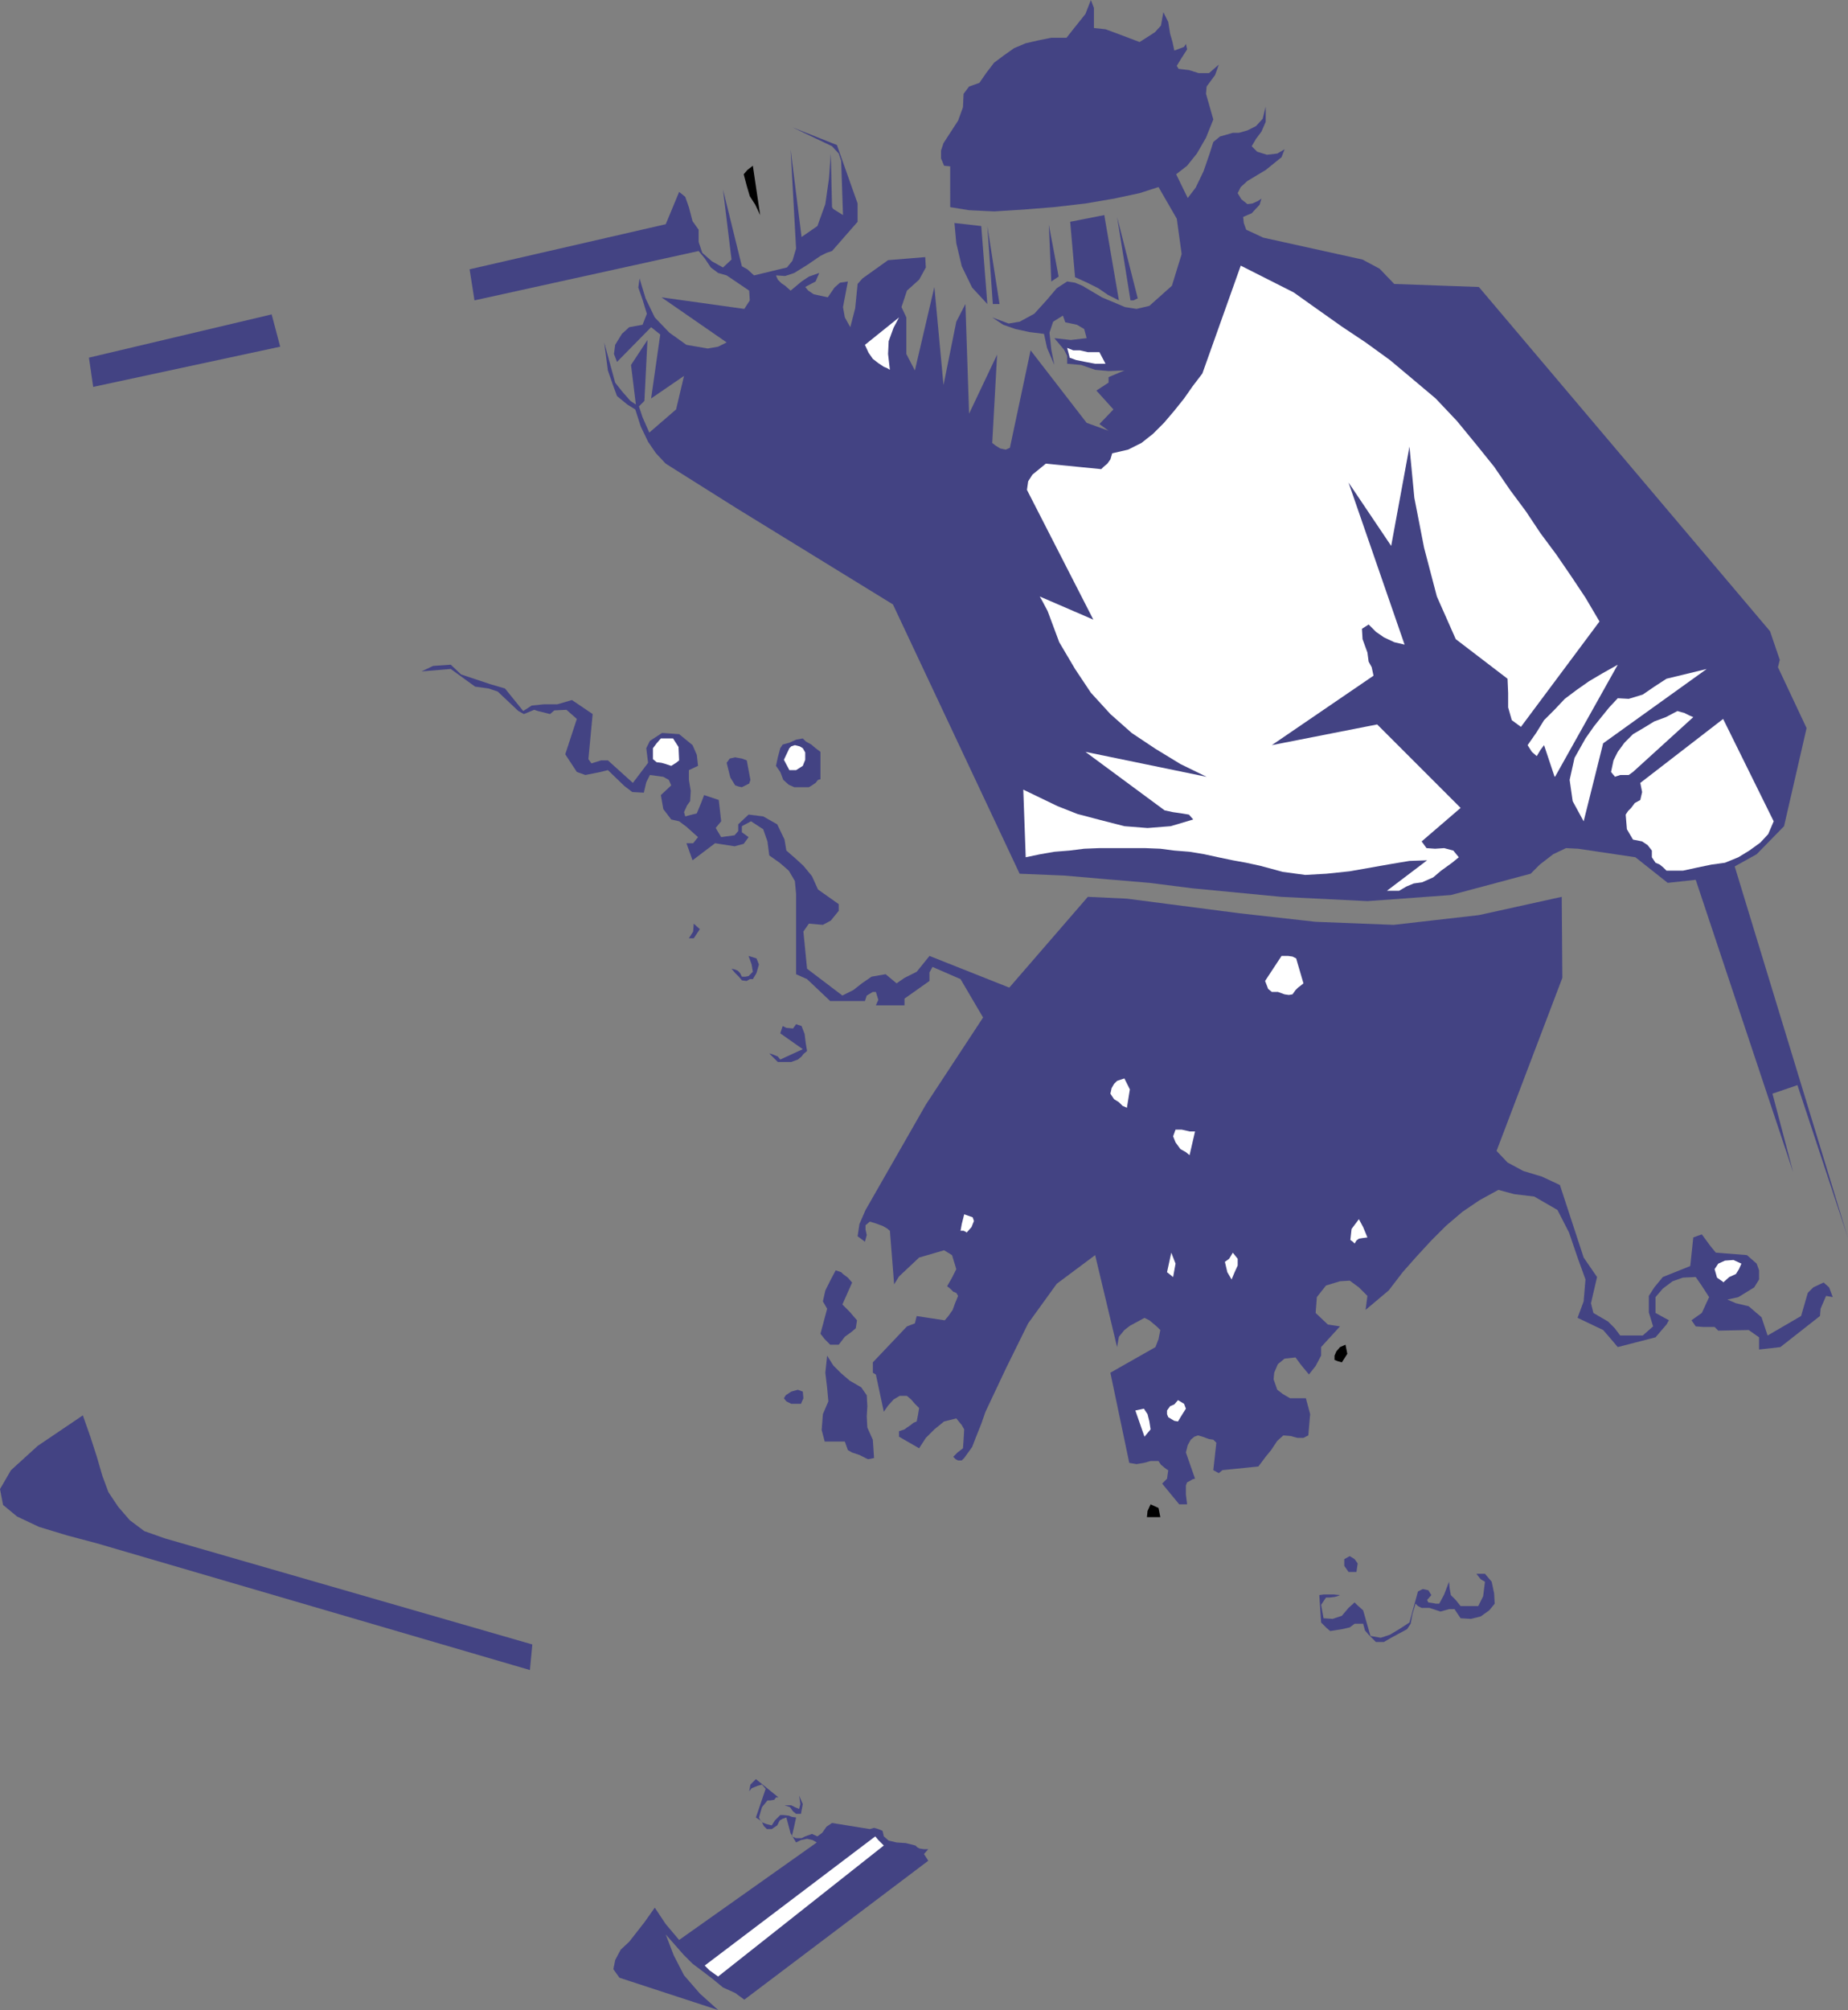 <?xml version="1.0" encoding="UTF-8" standalone="no"?>
<svg
   version="1.0"
   width="129.724mm"
   height="141.038mm"
   id="svg47"
   sodipodi:docname="Skier 02.wmf"
   xmlns:inkscape="http://www.inkscape.org/namespaces/inkscape"
   xmlns:sodipodi="http://sodipodi.sourceforge.net/DTD/sodipodi-0.dtd"
   xmlns="http://www.w3.org/2000/svg"
   xmlns:svg="http://www.w3.org/2000/svg">
  <rect width="100%" height="100%" fill="#808080" stroke="none"/>
  <sodipodi:namedview
     id="namedview47"
     pagecolor="#ffffff"
     bordercolor="#000000"
     borderopacity="0.25"
     inkscape:showpageshadow="2"
     inkscape:pageopacity="0.0"
     inkscape:pagecheckerboard="0"
     inkscape:deskcolor="#d1d1d1"
     inkscape:document-units="mm" />
  <defs
     id="defs1">
    <pattern
       id="WMFhbasepattern"
       patternUnits="userSpaceOnUse"
       width="6"
       height="6"
       x="0"
       y="0" />
  </defs>
  <path
     style="fill:#434383;fill-opacity:1;fill-rule:evenodd;stroke:none"
     d="m 190.526,533.057 -26.179,-8.564 -1.616,-2.262 0.485,-2.424 1.454,-2.747 2.262,-2.101 4.04,-5.171 2.747,-3.878 2.909,4.363 3.555,4.201 36.522,-25.853 -1.131,-0.646 -1.454,-0.323 -1.616,0.323 -1.293,0.646 -1.454,-2.424 -1.131,-4.201 -0.97,0.323 -0.808,0.485 -0.646,1.293 -1.454,0.969 h -1.293 l -0.808,-0.808 -0.646,-1.293 -1.454,-0.969 2.586,-7.594 -0.97,-1.131 -1.131,0.323 -1.616,0.646 -0.646,0.808 0.323,-1.777 1.454,-1.454 5.979,4.847 h -0.646 l -0.485,0.646 -0.97,0.162 h -0.808 l -1.454,1.777 -0.808,2.747 0.323,0.646 0.485,0.646 1.293,0.485 1.293,0.323 0.808,-1.293 1.454,-1.454 h 0.808 l 1.454,0.162 0.808,0.323 1.131,0.162 -0.485,2.262 -0.646,2.747 1.131,0.485 h 1.454 l 0.97,-0.485 1.778,-0.646 1.454,0.646 1.293,-0.969 1.131,-1.616 1.454,-0.969 10.019,1.616 1.131,-0.323 1.131,0.323 1.131,0.485 0.323,1.454 1.293,1.131 2.101,0.485 2.424,0.162 2.586,0.646 0.485,0.485 0.646,0.323 1.131,0.162 h 1.131 l -1.131,1.293 1.131,1.777 -48.803,36.841 -2.424,-1.777 -3.232,-1.454 -2.747,-2.262 -2.747,-2.101 -2.586,-1.939 -2.424,-2.424 -2.262,-2.585 -2.424,-2.747 2.101,5.494 2.747,5.332 4.202,4.847 4.848,4.363 z"
     id="path1" />
  <path
     style="fill:#434383;fill-opacity:1;fill-rule:evenodd;stroke:none"
     d="m 212.342,481.027 h -1.131 l -0.808,-0.646 -0.808,-1.131 -1.454,-0.485 h 0.646 1.131 l 0.97,0.485 1.131,0.485 0.323,-1.293 -0.323,-2.262 0.97,2.262 -0.485,2.585 v 0 z"
     id="path2" />
  <path
     style="fill:#434383;fill-opacity:1;fill-rule:evenodd;stroke:none"
     d="M 140.592,442.894 25.694,409.285 17.776,407.185 10.342,404.923 4.525,402.176 0.808,399.106 0,394.905 l 2.909,-5.009 7.11,-6.463 11.958,-8.079 1.939,5.494 1.778,5.494 1.454,5.009 1.616,4.363 2.586,3.878 3.07,3.555 3.878,2.908 5.494,1.939 97.445,28.115 -0.646,6.786 z"
     id="path3" />
  <path
     style="fill:#434383;fill-opacity:1;fill-rule:evenodd;stroke:none"
     d="m 366.993,435.462 h -0.97 -0.97 l -0.808,-0.808 -1.131,-1.131 -0.97,-1.131 -0.485,-1.777 h -2.262 l -1.293,0.969 -2.101,0.485 -3.07,0.485 -0.97,-0.808 -1.454,-1.454 -0.485,-7.271 1.131,-0.162 h 1.131 1.616 l 1.616,0.162 -0.808,0.323 -0.646,0.162 -1.293,0.162 h -0.97 l -1.293,1.939 0.646,3.555 2.424,0.162 2.424,-0.808 1.778,-2.101 1.616,-1.454 0.808,0.808 1.454,1.293 1.939,6.786 2.747,0.485 2.424,-0.808 2.424,-1.454 2.747,-1.777 2.262,-8.241 1.293,-0.646 1.454,0.323 0.808,1.293 -1.131,1.293 0.323,0.646 1.131,0.162 0.808,0.162 h 0.97 l 1.293,-2.424 1.293,-3.393 0.162,1.777 0.323,1.777 1.293,1.293 1.293,1.616 h 4.686 l 1.293,-2.585 0.485,-3.878 -1.131,-0.646 -1.131,-1.454 h 2.262 l 1.778,2.101 0.646,3.07 0.162,2.747 -1.454,1.777 -2.262,1.616 -2.586,0.646 -2.747,-0.162 -1.616,-2.424 h -1.454 l -2.262,0.646 -2.909,-0.969 h -0.808 -1.293 l -0.97,-0.485 -0.646,-0.646 -0.808,2.747 -0.485,2.585 -0.97,1.454 -2.101,1.131 -2.101,1.131 -1.939,1.131 v 0 z"
     id="path4" />
  <path
     style="fill:#434383;fill-opacity:1;fill-rule:evenodd;stroke:none"
     d="m 359.883,416.88 h -0.97 -1.131 l -1.131,-1.616 v -1.777 l 1.454,-0.808 1.293,0.808 0.808,1.131 -0.323,2.262 z"
     id="path5" />
  <path
     style="fill:#000000;fill-opacity:1;fill-rule:evenodd;stroke:none"
     d="m 307.848,402.337 h -1.293 -0.646 -0.808 -0.808 l 0.162,-1.616 0.808,-1.777 2.101,0.969 z"
     id="path6" />
  <path
     style="fill:#434383;fill-opacity:1;fill-rule:evenodd;stroke:none"
     d="m 314.958,398.944 h -0.808 -1.293 l -4.525,-5.494 1.293,-1.293 0.323,-2.262 -0.323,-0.162 -0.646,-0.485 -0.97,-0.808 -0.646,-0.969 h -2.101 l -1.778,0.485 -1.939,0.323 -1.939,-0.323 -5.01,-23.914 11.958,-6.786 0.808,-2.101 0.485,-2.424 -0.97,-0.969 -0.97,-0.808 -0.97,-0.808 -1.293,-0.646 -3.878,2.101 -1.454,1.131 -1.454,1.777 -0.485,2.747 -5.818,-24.399 -10.181,7.594 -7.595,10.503 -5.818,11.795 -5.494,11.634 -1.131,3.232 -1.293,3.232 -1.131,2.908 -2.101,2.908 -0.646,0.646 h -0.97 l -0.646,-0.323 -0.646,-0.646 1.131,-1.131 1.454,-1.131 0.162,-2.262 0.162,-2.747 -0.646,-1.131 -1.454,-1.777 -3.232,0.808 -2.586,2.101 -2.262,2.262 -1.778,2.747 -5.333,-3.07 v -1.454 l 1.454,-0.485 0.646,-0.485 0.97,-0.646 0.808,-0.646 0.808,-0.323 0.323,-1.616 0.323,-1.939 -0.646,-0.646 -0.485,-0.485 -0.97,-1.131 -1.131,-0.969 h -1.939 l -1.616,0.969 -1.454,1.616 -1.131,1.616 -2.101,-9.856 -0.808,-0.485 v -2.747 l 9.05,-9.533 2.101,-0.808 0.485,-1.939 7.434,1.131 0.97,-1.131 1.131,-1.616 0.646,-1.777 0.808,-1.939 -0.485,-0.808 -0.808,-0.323 -0.808,-0.808 -0.808,-0.646 1.293,-2.262 1.131,-2.262 -0.485,-1.616 -0.646,-2.101 -2.101,-1.293 -6.626,1.939 -5.333,5.009 -1.293,2.101 -1.131,-14.219 -0.808,-0.646 -1.131,-0.646 -1.778,-0.646 -1.616,-0.485 -1.131,0.969 v 1.131 l 0.323,1.454 -0.485,1.777 -1.939,-1.454 0.485,-3.232 1.616,-3.716 15.998,-27.954 15.19,-23.106 -5.979,-10.18 -7.434,-3.232 -0.808,1.454 v 2.262 l -6.626,4.686 v 1.777 h -7.595 l 0.646,-1.454 -0.646,-2.101 h -0.808 l -1.616,0.969 -0.485,1.454 h -9.211 l -6.141,-5.817 -2.909,-1.293 v -21.329 l -0.323,-3.393 -1.616,-2.747 -2.424,-2.101 -2.747,-1.939 -0.485,-3.716 -1.131,-3.232 -3.232,-2.101 -2.424,1.293 v 1.616 l 1.778,1.293 -1.293,1.777 -2.424,0.646 -5.171,-0.808 -5.979,4.524 -1.616,-4.524 h 1.778 l 1.293,-1.616 -3.07,-2.747 -1.939,-1.454 -2.101,-0.485 -2.101,-2.747 -0.646,-3.716 2.747,-2.585 -0.646,-1.454 -1.454,-0.808 -3.555,-0.485 -0.97,1.939 -0.646,2.747 -3.07,-0.162 -2.101,-1.616 -4.363,-4.201 -1.939,0.485 -4.04,0.808 -2.262,-0.808 -3.07,-4.686 3.07,-9.372 -2.747,-2.424 -3.232,0.162 -1.131,0.969 -3.232,-0.808 -0.97,-0.323 -2.747,1.131 -1.454,-0.808 -5.494,-5.171 -2.424,-0.808 -3.555,-0.485 -6.464,-4.686 -7.757,0.646 3.07,-1.454 4.686,-0.323 2.747,2.585 3.394,1.131 4.363,1.454 3.878,1.131 4.848,5.979 2.262,-1.454 3.232,-0.323 h 3.555 l 3.878,-1.131 5.494,3.716 -1.131,11.957 0.808,1.131 2.586,-0.808 h 1.778 l 6.626,5.979 4.04,-5.332 -0.485,-3.878 0.97,-1.939 3.232,-2.101 4.525,0.323 3.555,2.908 1.131,2.585 0.323,2.908 -2.424,1.131 v 2.585 l 0.485,2.908 -0.162,2.747 -0.808,1.131 -0.808,1.777 0.323,1.131 3.07,-0.808 1.131,-2.747 0.808,-2.101 3.878,1.293 0.646,5.655 -1.454,1.777 1.454,2.424 3.555,-0.485 0.97,-1.131 v -1.777 l 2.747,-2.585 3.878,0.485 3.717,2.101 1.939,4.04 0.485,2.908 2.586,2.262 1.939,1.777 2.262,2.747 1.616,3.555 5.494,3.878 v 1.777 l -2.101,2.585 -2.101,1.131 -3.717,-0.323 -1.454,2.101 0.97,9.856 9.373,7.11 2.909,-1.454 2.262,-1.777 2.586,-1.777 3.717,-0.646 2.909,2.424 2.101,-1.454 3.232,-1.616 3.394,-4.201 21.17,8.402 20.846,-24.076 10.342,0.485 29.896,3.878 20.2,2.262 20.685,0.808 22.624,-2.585 21.978,-4.847 0.162,21.49 -17.453,45.889 2.909,3.07 4.202,2.262 4.848,1.454 4.848,2.262 6.302,19.228 3.555,5.171 -1.616,6.948 0.646,2.585 3.878,2.262 1.778,1.777 1.454,1.939 h 5.979 l 2.747,-2.424 -1.131,-3.716 v -4.363 l 1.454,-2.262 2.262,-2.747 7.272,-2.908 0.808,-7.594 2.262,-0.808 2.262,3.07 1.454,1.777 8.242,0.646 2.586,2.262 0.646,1.777 v 2.424 l -1.293,2.101 -4.202,2.585 -2.909,0.646 2.262,0.969 3.394,0.808 3.394,2.908 1.616,4.847 8.888,-5.171 1.778,-6.14 1.454,-1.454 2.747,-1.293 1.454,1.293 0.97,2.585 -1.778,-0.323 -1.454,3.393 -0.162,1.939 -10.504,8.241 -2.747,0.323 -2.909,0.323 v -3.232 l -2.747,-1.939 -8.08,0.162 -0.97,-0.969 h -2.909 l -2.101,-0.162 -1.131,-1.616 2.747,-1.939 1.939,-4.201 -2.101,-3.232 -1.454,-2.101 -3.394,0.162 -2.747,0.969 -2.586,1.939 -1.939,2.262 v 4.201 l 3.555,1.939 -0.646,1.131 -2.909,3.393 -10.019,2.585 -1.778,-2.101 -2.101,-2.424 -6.787,-3.232 1.616,-4.363 0.485,-5.817 -2.101,-5.817 -2.262,-6.625 -3.07,-5.979 -6.141,-3.555 -5.333,-0.646 -4.202,-1.131 -5.01,2.747 -4.525,3.07 -4.363,3.716 -3.878,3.878 -3.878,4.201 -3.717,4.201 -3.717,4.847 -6.141,5.171 0.485,-3.716 -2.262,-2.262 -2.424,-1.777 -2.586,0.162 -3.717,1.131 -2.424,3.07 -0.323,4.201 3.232,3.07 3.232,0.485 -5.01,5.494 v 2.262 l -1.454,2.747 -1.778,2.262 -2.262,-2.747 -1.293,-1.777 -2.909,0.323 -1.778,1.454 -0.97,2.262 -0.162,1.777 0.97,2.747 1.454,1.131 1.939,1.131 h 1.939 2.262 l 1.131,4.201 -0.485,5.655 -1.293,0.646 h -1.616 l -1.778,-0.485 -1.939,-0.162 -1.616,1.454 -1.616,2.424 -1.454,1.777 -1.939,2.585 -9.534,0.969 -0.97,0.808 -1.454,-0.808 0.808,-7.271 -0.808,-0.808 -1.131,-0.162 -1.778,-0.646 -1.131,-0.323 -0.97,0.323 -0.97,0.808 -0.808,1.454 -0.485,1.939 2.424,6.948 -0.646,0.162 -0.808,0.485 -0.646,0.323 -0.323,0.808 v 2.424 z"
     id="path7" />
  <path
     style="fill:#434383;fill-opacity:1;fill-rule:evenodd;stroke:none"
     d="m 231.896,386.664 -1.616,0.323 -1.293,-0.646 -0.97,-0.485 -1.939,-0.646 -1.131,-0.646 -0.808,-2.262 h -5.333 l -0.808,-3.07 0.323,-4.201 1.454,-3.393 -0.323,-3.555 -0.485,-4.04 0.485,-4.524 1.616,2.585 2.101,2.101 2.262,1.939 3.07,1.777 1.454,2.101 0.162,2.908 -0.162,2.747 0.162,2.908 1.454,3.232 z"
     id="path8" />
  <path
     style="fill:#434383;fill-opacity:1;fill-rule:evenodd;stroke:none"
     d="m 212.342,372.283 h -1.131 -1.293 l -1.293,-0.646 -0.646,-0.808 0.485,-0.808 1.454,-0.969 1.778,-0.485 1.293,0.485 0.162,1.777 -0.646,1.454 v 0 z"
     id="path9" />
  <path
     style="fill:#000000;fill-opacity:1;fill-rule:evenodd;stroke:none"
     d="m 356.004,361.296 -1.131,-0.323 -0.808,-0.323 v -1.131 l 0.485,-1.131 0.97,-1.131 1.454,-0.646 0.485,2.424 z"
     id="path10" />
  <path
     style="fill:#434383;fill-opacity:1;fill-rule:evenodd;stroke:none"
     d="m 222.523,356.61 h -1.131 -1.131 l -1.454,-1.454 -1.131,-1.454 1.778,-6.625 -1.131,-1.939 0.646,-2.908 1.454,-2.908 1.293,-2.424 1.454,0.485 0.485,0.485 1.293,0.969 1.131,1.293 -2.586,5.817 0.808,0.808 1.131,1.131 0.97,1.131 0.97,1.131 -0.323,2.101 -1.131,0.969 -1.778,1.293 -1.616,2.101 z"
     id="path11" />
  <path
     style="fill:#434383;fill-opacity:1;fill-rule:evenodd;stroke:none"
     d="m 490.294,328.333 -13.413,-40.557 -6.626,2.262 5.494,20.844 -25.856,-77.559 -7.434,0.808 -8.565,-6.786 -15.19,-2.262 -3.232,-0.162 -3.394,1.616 -3.555,2.747 -2.424,2.424 -21.17,5.655 -22.139,1.616 -22.786,-1.131 -23.594,-2.262 -11.474,-1.454 -11.474,-0.969 -11.15,-0.969 -11.797,-0.485 -33.613,-71.419 -41.531,-25.53 -18.746,-11.795 -2.586,-2.747 -2.101,-3.07 -1.939,-4.04 -1.454,-4.524 -2.101,-1.293 -2.747,-2.262 -1.131,-3.07 -1.293,-3.716 -0.97,-7.433 2.909,10.664 1.778,2.262 2.262,2.585 1.454,0.969 -1.293,-10.503 4.363,-6.625 -0.808,16.158 -1.454,1.454 0.97,2.908 1.778,4.04 7.11,-6.14 2.101,-8.887 -8.726,5.979 2.424,-16.966 -2.424,-1.939 -9.05,9.21 -0.808,-2.101 0.323,-2.424 1.778,-2.908 1.939,-1.777 3.555,-0.646 1.131,-2.908 -1.131,-3.716 -1.131,-3.232 0.323,-2.424 1.616,5.332 2.424,5.009 3.878,4.04 4.525,3.232 5.656,0.969 2.747,-0.485 2.262,-1.131 -17.291,-11.957 21.978,3.07 1.454,-2.262 -0.162,-2.585 -5.979,-4.04 -2.262,-0.646 -1.939,-1.454 -1.616,-2.424 -1.616,-1.939 -59.469,13.088 -1.293,-8.241 52.035,-11.957 3.555,-8.564 1.616,1.293 0.97,2.747 0.97,3.716 1.616,2.262 v 3.232 l 0.97,2.908 2.586,2.262 2.909,1.616 2.262,-2.101 -2.262,-18.582 5.01,20.359 1.454,0.808 1.778,1.616 8.726,-2.101 1.454,-1.777 0.97,-3.232 -1.454,-26.338 2.909,23.268 4.202,-2.908 2.101,-5.817 0.97,-6.786 0.485,-6.625 0.323,14.219 0.323,0.485 2.586,1.616 -0.485,-14.381 -0.646,-1.939 -1.778,-1.939 -10.504,-5.009 11.797,4.686 5.494,15.512 v 4.847 l -6.787,7.756 -1.454,0.485 -1.616,0.808 -3.555,2.424 -3.394,2.101 -2.424,0.808 -2.424,-0.162 0.485,1.131 0.97,0.969 0.97,0.646 1.454,1.293 2.909,-2.424 1.939,-1.293 2.747,-0.969 -0.97,2.262 -2.747,1.454 0.808,0.969 1.454,0.969 3.717,0.808 1.778,-2.585 1.454,-1.293 2.101,-0.323 -1.293,6.786 0.485,2.747 1.454,2.585 1.293,-5.009 0.646,-6.463 1.293,-1.454 6.787,-4.847 9.858,-0.808 0.162,2.747 -1.778,3.232 -3.232,2.908 -1.454,4.363 1.293,2.747 v 4.524 5.171 l 2.262,4.363 5.171,-22.137 2.424,26.015 3.394,-16.804 2.424,-4.686 0.97,29.085 7.434,-15.673 -1.293,23.429 0.808,0.646 1.293,0.808 1.454,0.323 1.131,-0.485 5.494,-25.853 14.867,19.228 5.818,2.101 -2.424,-1.777 3.717,-3.878 -4.525,-5.009 3.232,-2.101 v -1.454 l 4.202,-1.777 -4.202,0.162 -3.555,-0.323 -3.717,-1.293 -3.717,-0.323 v -2.101 l -0.808,-1.616 -2.586,-3.07 4.363,0.485 4.202,-0.485 -0.646,-2.424 -1.939,-1.131 -3.07,-0.646 -0.646,-1.777 -2.586,1.616 -0.97,2.908 0.485,4.524 0.808,4.04 -1.939,-4.524 -0.808,-3.716 -3.878,-0.485 -3.717,-0.808 -3.232,-1.131 -2.909,-1.939 4.363,1.616 2.909,-0.485 3.878,-2.101 3.232,-3.555 2.747,-3.232 2.747,-1.777 2.101,0.323 1.939,0.808 5.171,3.07 6.141,2.585 3.07,0.485 3.394,-0.808 5.979,-5.332 2.586,-8.402 -1.293,-9.372 -4.848,-8.402 -5.01,1.616 -6.787,1.454 -7.595,1.293 -8.403,0.969 -8.08,0.646 -7.757,0.485 -6.626,-0.323 -5.01,-0.808 V 44.112 l -1.616,-0.162 -0.808,-1.939 v -2.101 l 0.646,-1.939 1.778,-2.747 2.101,-3.232 1.293,-3.555 0.162,-3.555 1.454,-1.939 2.747,-0.969 1.778,-2.585 2.101,-2.747 2.586,-1.939 2.747,-1.939 3.07,-1.293 3.555,-0.808 3.232,-0.646 h 4.04 l 1.778,-2.262 3.232,-4.04 L 289.425,0 l 0.808,2.101 v 5.332 l 3.07,0.323 3.07,1.131 5.979,2.262 4.04,-2.585 1.616,-1.777 0.646,-3.555 1.293,2.585 0.485,3.07 0.646,2.262 0.485,2.262 2.586,-0.969 0.485,-0.808 0.323,1.454 -1.454,2.262 -1.293,2.101 0.485,0.808 2.747,0.323 2.586,0.808 h 2.747 l 2.586,-2.262 -0.97,2.747 -2.262,3.07 -0.162,1.939 1.939,6.786 -1.939,4.847 -2.424,4.201 -2.586,3.232 -2.909,2.262 3.07,6.302 2.101,-2.747 2.101,-4.363 1.616,-4.686 0.97,-3.07 1.778,-1.454 3.394,-0.969 h 1.616 l 2.262,-0.646 2.262,-1.131 1.778,-1.939 0.808,-3.232 v 4.04 l -1.131,2.585 -1.454,1.939 -1.131,1.939 1.454,1.454 2.586,0.808 2.747,-0.323 1.939,-1.131 -0.808,2.101 -4.202,3.393 -4.848,2.908 -1.778,1.616 -0.808,1.616 0.97,1.616 1.616,1.293 1.293,-0.162 1.454,-0.646 0.97,-0.646 -0.485,1.616 -2.101,2.262 -2.262,0.969 0.162,1.616 0.646,1.777 4.525,2.101 26.341,5.817 4.525,2.424 3.878,4.04 22.462,0.808 77.245,91.293 2.586,7.594 -0.485,1.939 7.595,16.158 -5.979,26.015 -7.272,7.433 -5.818,3.232 z"
     id="path12" />
  <path
     style="fill:#434383;fill-opacity:1;fill-rule:evenodd;stroke:none"
     d="m 209.918,281.636 h -1.131 -0.808 -0.646 -0.97 l -0.808,-0.808 -1.454,-1.454 0.646,0.162 0.808,0.323 0.808,0.323 0.646,0.808 5.979,-2.747 -5.979,-4.201 0.646,-1.939 0.97,0.485 1.778,0.162 0.808,-1.131 1.454,0.485 0.808,2.101 0.323,2.585 0.323,1.939 -0.97,0.808 -0.485,0.646 -0.97,0.808 -1.778,0.646 z"
     id="path13" />
  <path
     style="fill:#434383;fill-opacity:1;fill-rule:evenodd;stroke:none"
     d="m 197.96,260.146 -1.131,-0.162 -0.808,-0.969 -0.97,-0.969 -0.97,-1.131 0.808,0.162 0.808,0.323 0.646,0.646 0.485,0.969 h 0.97 l 0.808,-0.162 0.485,-0.485 0.646,-0.646 -0.323,-1.939 -0.808,-2.262 2.101,0.646 0.646,1.616 -0.646,2.262 -0.97,1.616 h -0.808 l -0.808,0.485 v 0 z"
     id="path14" />
  <path
     style="fill:#434383;fill-opacity:1;fill-rule:evenodd;stroke:none"
     d="m 184.062,248.835 h -0.323 -0.97 l 1.131,-1.777 0.162,-2.101 1.616,1.454 -1.616,2.424 z"
     id="path15" />
  <path
     style="fill:#83ffff;fill-opacity:1;fill-rule:evenodd;stroke:none"
     d="m 461.852,222.013 h -9.05 l 2.101,-0.808 2.101,-1.131 2.262,-0.969 2.747,-1.293 1.131,1.777 -1.131,2.424 v 0 z"
     id="path16" />
  <path
     style="fill:#83ffff;fill-opacity:1;fill-rule:evenodd;stroke:none"
     d="m 452.803,214.903 h -0.646 -0.808 l 0.97,-1.293 1.778,-1.454 2.262,-1.131 2.424,-0.808 0.162,2.262 -1.616,0.646 -2.747,0.646 -1.778,1.131 z"
     id="path17" />
  <path
     style="fill:#434383;fill-opacity:1;fill-rule:evenodd;stroke:none"
     d="m 214.605,208.763 h -0.97 -0.646 -1.293 -0.97 l -1.454,-0.646 -1.454,-1.293 -0.808,-2.101 -1.131,-1.616 0.485,-2.262 0.646,-2.424 0.646,-0.969 1.778,-0.485 1.778,-0.808 1.778,-0.323 0.808,0.808 1.454,0.808 1.131,0.969 1.293,0.969 v 7.271 l -0.646,0.162 -0.646,0.808 -0.97,0.646 -0.808,0.485 z"
     id="path18" />
  <path
     style="fill:#434383;fill-opacity:1;fill-rule:evenodd;stroke:none"
     d="m 196.829,208.763 -0.808,-0.162 -0.97,-0.323 -1.293,-2.101 -0.97,-3.878 0.808,-1.131 1.454,-0.323 1.778,0.323 1.293,0.485 0.485,2.585 0.485,2.585 -0.323,0.969 z"
     id="path19" />
  <path
     style="fill:#434383;fill-opacity:1;fill-rule:evenodd;stroke:none"
     d="m 24.725,102.604 -1.131,-7.756 48.48,-11.472 2.262,8.564 z"
     id="path20" />
  <path
     style="fill:#434383;fill-opacity:1;fill-rule:evenodd;stroke:none"
     d="m 261.953,80.629 -4.04,-4.363 -2.747,-5.655 -1.454,-6.14 -0.485,-5.332 7.11,0.808 1.616,20.682 z"
     id="path21" />
  <path
     style="fill:#434383;fill-opacity:1;fill-rule:evenodd;stroke:none"
     d="m 301.707,79.175 -0.97,0.485 h -0.808 l -3.555,-22.137 5.494,21.652 v 0 z"
     id="path22" />
  <path
     style="fill:#434383;fill-opacity:1;fill-rule:evenodd;stroke:none"
     d="m 296.859,79.66 -2.909,-1.454 -2.586,-1.777 -2.909,-1.454 -3.232,-1.454 -1.293,-14.704 9.05,-1.777 z"
     id="path23" />
  <path
     style="fill:#000000;fill-opacity:1;fill-rule:evenodd;stroke:none"
     d="m 201.677,57.038 -1.293,-2.747 -1.454,-2.262 -0.808,-2.747 -0.808,-3.07 0.97,-1.131 1.454,-1.131 1.939,13.088 z"
     id="path24" />
  <path
     style="fill:#434383;fill-opacity:1;fill-rule:evenodd;stroke:none"
     d="m 261.953,59.947 3.232,20.682 h -1.778 l -1.454,-20.682 z"
     id="path25" />
  <path
     style="fill:#434383;fill-opacity:1;fill-rule:evenodd;stroke:none"
     d="m 278.275,59.623 2.586,13.734 -1.939,1.293 -0.646,-14.865 v 0 z"
     id="path26" />
  <path
     style="fill:#ffffff;fill-opacity:1;fill-rule:evenodd;stroke:none"
     d="m 190.526,524.17 -2.262,-1.616 -1.293,-1.293 45.248,-34.255 0.808,0.969 1.454,1.454 -43.955,34.74 z"
     id="path27" />
  <path
     style="fill:#ffffff;fill-opacity:1;fill-rule:evenodd;stroke:none"
     d="m 303.646,381.009 -2.424,-6.948 2.262,-0.485 0.97,1.454 0.485,1.939 0.323,2.101 -0.808,0.969 -0.808,0.969 z"
     id="path28" />
  <path
     style="fill:#ffffff;fill-opacity:1;fill-rule:evenodd;stroke:none"
     d="m 312.534,376.969 -0.97,-0.162 -0.808,-0.485 -0.808,-0.485 -0.323,-0.808 v -0.969 l 0.808,-1.131 1.131,-0.485 0.97,-1.131 1.616,0.969 0.485,1.293 -1.131,1.777 z"
     id="path29" />
  <path
     style="fill:#ffffff;fill-opacity:1;fill-rule:evenodd;stroke:none"
     d="m 457.166,339.967 -1.616,-1.131 -0.646,-2.262 0.97,-1.454 1.778,-0.808 2.262,-0.162 2.101,0.969 -0.646,1.454 -0.808,1.293 -1.778,0.808 -1.616,1.454 v 0 z"
     id="path30" />
  <path
     style="fill:#ffffff;fill-opacity:1;fill-rule:evenodd;stroke:none"
     d="m 326.755,339.321 -1.131,-1.939 -0.646,-2.747 1.131,-0.808 0.97,-1.616 1.293,1.616 v 1.777 l -0.808,1.777 z"
     id="path31" />
  <path
     style="fill:#ffffff;fill-opacity:1;fill-rule:evenodd;stroke:none"
     d="m 311.241,338.674 -0.808,-0.646 -0.808,-0.646 1.131,-5.171 1.131,2.908 -0.646,3.555 z"
     id="path32" />
  <path
     style="fill:#ffffff;fill-opacity:1;fill-rule:evenodd;stroke:none"
     d="m 359.398,329.787 -0.485,-0.485 -0.646,-0.485 0.323,-2.908 1.939,-2.585 1.131,2.101 1.131,2.747 -1.293,0.162 -0.97,0.162 -0.646,0.485 -0.485,0.808 z"
     id="path33" />
  <path
     style="fill:#ffffff;fill-opacity:1;fill-rule:evenodd;stroke:none"
     d="m 256.297,326.717 -0.646,-0.323 h -0.808 l 0.323,-1.777 0.646,-2.585 2.262,0.808 0.323,0.969 -0.646,1.616 -1.293,1.454 v 0 z"
     id="path34" />
  <path
     style="fill:#ffffff;fill-opacity:1;fill-rule:evenodd;stroke:none"
     d="m 315.604,306.358 -0.97,-0.808 -1.454,-0.808 -1.293,-1.777 -0.646,-1.616 0.646,-1.777 h 1.616 l 2.101,0.485 h 1.454 l -1.454,6.302 z"
     id="path35" />
  <path
     style="fill:#ffffff;fill-opacity:1;fill-rule:evenodd;stroke:none"
     d="m 298.96,293.755 -1.131,-0.485 -0.97,-0.969 -1.293,-0.808 -0.97,-1.454 0.323,-1.454 0.646,-1.131 0.808,-0.808 1.939,-0.646 1.454,2.908 -0.808,5.009 v 0 z"
     id="path36" />
  <path
     style="fill:#ffffff;fill-opacity:1;fill-rule:evenodd;stroke:none"
     d="m 342.915,263.701 -0.97,0.162 -1.131,-0.162 -1.778,-0.646 h -1.616 l -0.97,-0.808 -0.808,-2.101 4.363,-6.625 h 0.808 0.97 l 1.131,0.162 0.97,0.485 1.939,6.625 -0.808,0.646 -0.646,0.485 -0.646,0.646 z"
     id="path37" />
  <path
     style="fill:#ffffff;fill-opacity:1;fill-rule:evenodd;stroke:none"
     d="m 371.195,236.232 h -0.646 -0.808 -0.97 -0.808 l 10.666,-8.079 -4.686,0.162 -4.848,0.808 -5.494,0.969 -5.494,0.969 -6.141,0.646 -5.656,0.323 -5.979,-0.808 -5.979,-1.616 -3.717,-0.808 -3.555,-0.646 -3.878,-0.808 -3.717,-0.808 -3.878,-0.646 -4.04,-0.323 -3.717,-0.485 -4.04,-0.162 h -4.04 -4.202 -3.878 l -4.04,0.162 -3.878,0.485 -4.04,0.323 -3.717,0.646 -3.878,0.808 -0.646,-17.936 4.363,2.101 4.686,2.262 5.333,2.101 6.141,1.616 6.302,1.616 6.141,0.485 6.141,-0.485 5.979,-1.777 -1.131,-1.293 -1.939,-0.323 -2.262,-0.323 -2.262,-0.485 -21.008,-15.512 32.158,6.625 -6.949,-3.393 -6.626,-4.04 -6.302,-4.201 -5.656,-5.009 -5.171,-5.655 -4.202,-6.302 -4.202,-7.11 -3.07,-8.241 -1.454,-2.747 -0.646,-1.131 14.221,6.14 -17.614,-34.417 0.323,-2.262 1.131,-1.777 1.778,-1.454 1.778,-1.454 14.706,1.454 0.646,-0.646 0.97,-0.808 0.808,-1.131 0.485,-1.616 4.202,-0.969 3.555,-1.777 3.07,-2.424 2.909,-2.908 2.747,-3.232 2.586,-3.232 2.262,-3.232 2.586,-3.393 10.181,-28.6 14.059,7.11 6.141,4.363 6.626,4.686 6.302,4.201 6.464,4.686 5.979,5.009 6.141,5.171 5.656,5.979 5.171,6.302 4.686,5.817 4.202,6.14 4.202,5.655 3.878,5.817 4.202,5.655 3.878,5.655 3.878,5.817 3.717,6.302 -20.846,27.954 -2.424,-1.777 -0.97,-3.393 v -3.878 l -0.162,-3.716 -13.736,-10.503 -5.01,-11.311 -3.394,-12.927 -2.586,-13.25 -1.293,-13.573 -4.848,26.338 -11.312,-16.804 14.867,42.981 -2.747,-0.646 -2.747,-1.293 -2.101,-1.454 -1.939,-1.939 -1.778,1.131 0.162,2.747 1.293,3.555 0.323,2.424 0.808,1.454 0.485,2.262 -26.987,18.42 27.957,-5.494 22.139,22.137 -10.342,8.887 1.293,1.777 2.262,0.162 2.424,-0.162 2.424,0.646 1.454,1.777 -1.778,1.454 -2.909,2.101 -2.101,1.777 -2.909,1.293 -2.262,0.323 -1.939,0.808 -1.939,1.131 z"
     id="path38" />
  <path
     style="fill:#ffffff;fill-opacity:1;fill-rule:evenodd;stroke:none"
     d="m 446.5,230.9 h -1.131 -0.808 -1.293 -1.131 l -0.808,-0.808 -0.97,-0.808 -1.131,-0.485 -0.97,-1.454 v -1.777 l -1.131,-1.454 -1.454,-0.969 -2.424,-0.485 -1.616,-2.747 -0.323,-3.878 0.646,-0.969 0.808,-0.808 0.97,-1.293 1.454,-0.808 0.485,-2.101 -0.485,-2.424 21.978,-16.966 13.413,27.146 -1.454,3.393 -2.101,2.262 -2.909,2.101 -2.909,1.777 -3.555,1.454 -3.555,0.485 -3.878,0.808 -3.717,0.808 z"
     id="path39" />
  <path
     style="fill:#ffffff;fill-opacity:1;fill-rule:evenodd;stroke:none"
     d="m 420.16,217.812 -2.909,-5.332 -0.808,-5.655 1.293,-5.817 2.909,-5.171 2.262,-3.232 1.939,-2.424 2.101,-2.585 2.262,-2.424 2.909,0.162 3.717,-1.131 3.07,-2.101 3.232,-2.101 10.666,-2.585 -27.472,19.713 -5.171,20.682 z"
     id="path40" />
  <path
     style="fill:#ffffff;fill-opacity:1;fill-rule:evenodd;stroke:none"
     d="m 428.401,205.855 -0.323,-0.323 -0.646,-0.808 0.646,-3.07 1.131,-2.262 1.778,-2.424 2.262,-2.262 2.747,-1.616 2.909,-1.777 3.07,-1.131 3.07,-1.616 1.131,0.323 0.646,0.162 1.293,0.646 1.131,0.485 -15.998,14.542 -1.131,0.808 h -1.131 -1.131 l -1.454,0.485 v 0 z"
     id="path41" />
  <path
     style="fill:#ffffff;fill-opacity:1;fill-rule:evenodd;stroke:none"
     d="m 412.403,205.855 -2.747,-8.241 -0.97,1.293 -0.97,1.616 -1.293,-1.131 -1.131,-1.777 2.262,-3.232 2.101,-3.393 2.747,-2.747 2.747,-2.908 3.232,-2.424 3.232,-2.262 3.555,-2.101 4.04,-2.262 -16.645,29.731 v 0 z"
     id="path42" />
  <path
     style="fill:#ffffff;fill-opacity:1;fill-rule:evenodd;stroke:none"
     d="m 211.211,204.239 h -0.808 -0.97 l -1.454,-2.747 1.454,-3.07 0.485,-0.485 0.97,-0.323 1.293,0.323 0.808,0.485 0.646,1.131 v 1.939 l -0.646,1.616 -1.778,1.131 z"
     id="path43" />
  <path
     style="fill:#ffffff;fill-opacity:1;fill-rule:evenodd;stroke:none"
     d="m 178.083,203.108 -1.454,-0.485 -1.131,-0.323 -1.293,-0.162 -0.97,-0.808 v -0.969 -1.939 l 0.97,-1.293 1.131,-1.293 h 0.323 0.646 1.454 0.808 l 1.454,2.262 0.162,3.555 -0.808,0.646 z"
     id="path44" />
  <path
     style="fill:#ffffff;fill-opacity:1;fill-rule:evenodd;stroke:none"
     d="m 283.769,94.687 -0.646,-2.424 1.616,0.646 h 1.778 l 2.101,0.485 h 3.07 l 1.616,3.07 h -2.747 l -2.586,-0.485 -2.424,-0.485 -1.778,-0.646 v 0 z"
     id="path45" />
  <path
     style="fill:#ffffff;fill-opacity:1;fill-rule:evenodd;stroke:none"
     d="m 236.097,98.08 -0.808,-0.485 -0.808,-0.323 -1.454,-0.969 -1.454,-1.131 -1.131,-1.616 -0.97,-2.101 9.05,-7.271 -1.454,2.747 -1.293,3.555 -0.162,3.393 z"
     id="path46" />
  <path
     style="fill:#434383;fill-opacity:1;fill-rule:evenodd;stroke:none"
     d="m 285.062,78.205 0.808,6.463 -0.646,0.485 -1.293,-0.323 -0.808,-0.646 0.323,-1.777 0.485,-4.847 1.293,0.646 v 0 z"
     id="path47" />
</svg>

